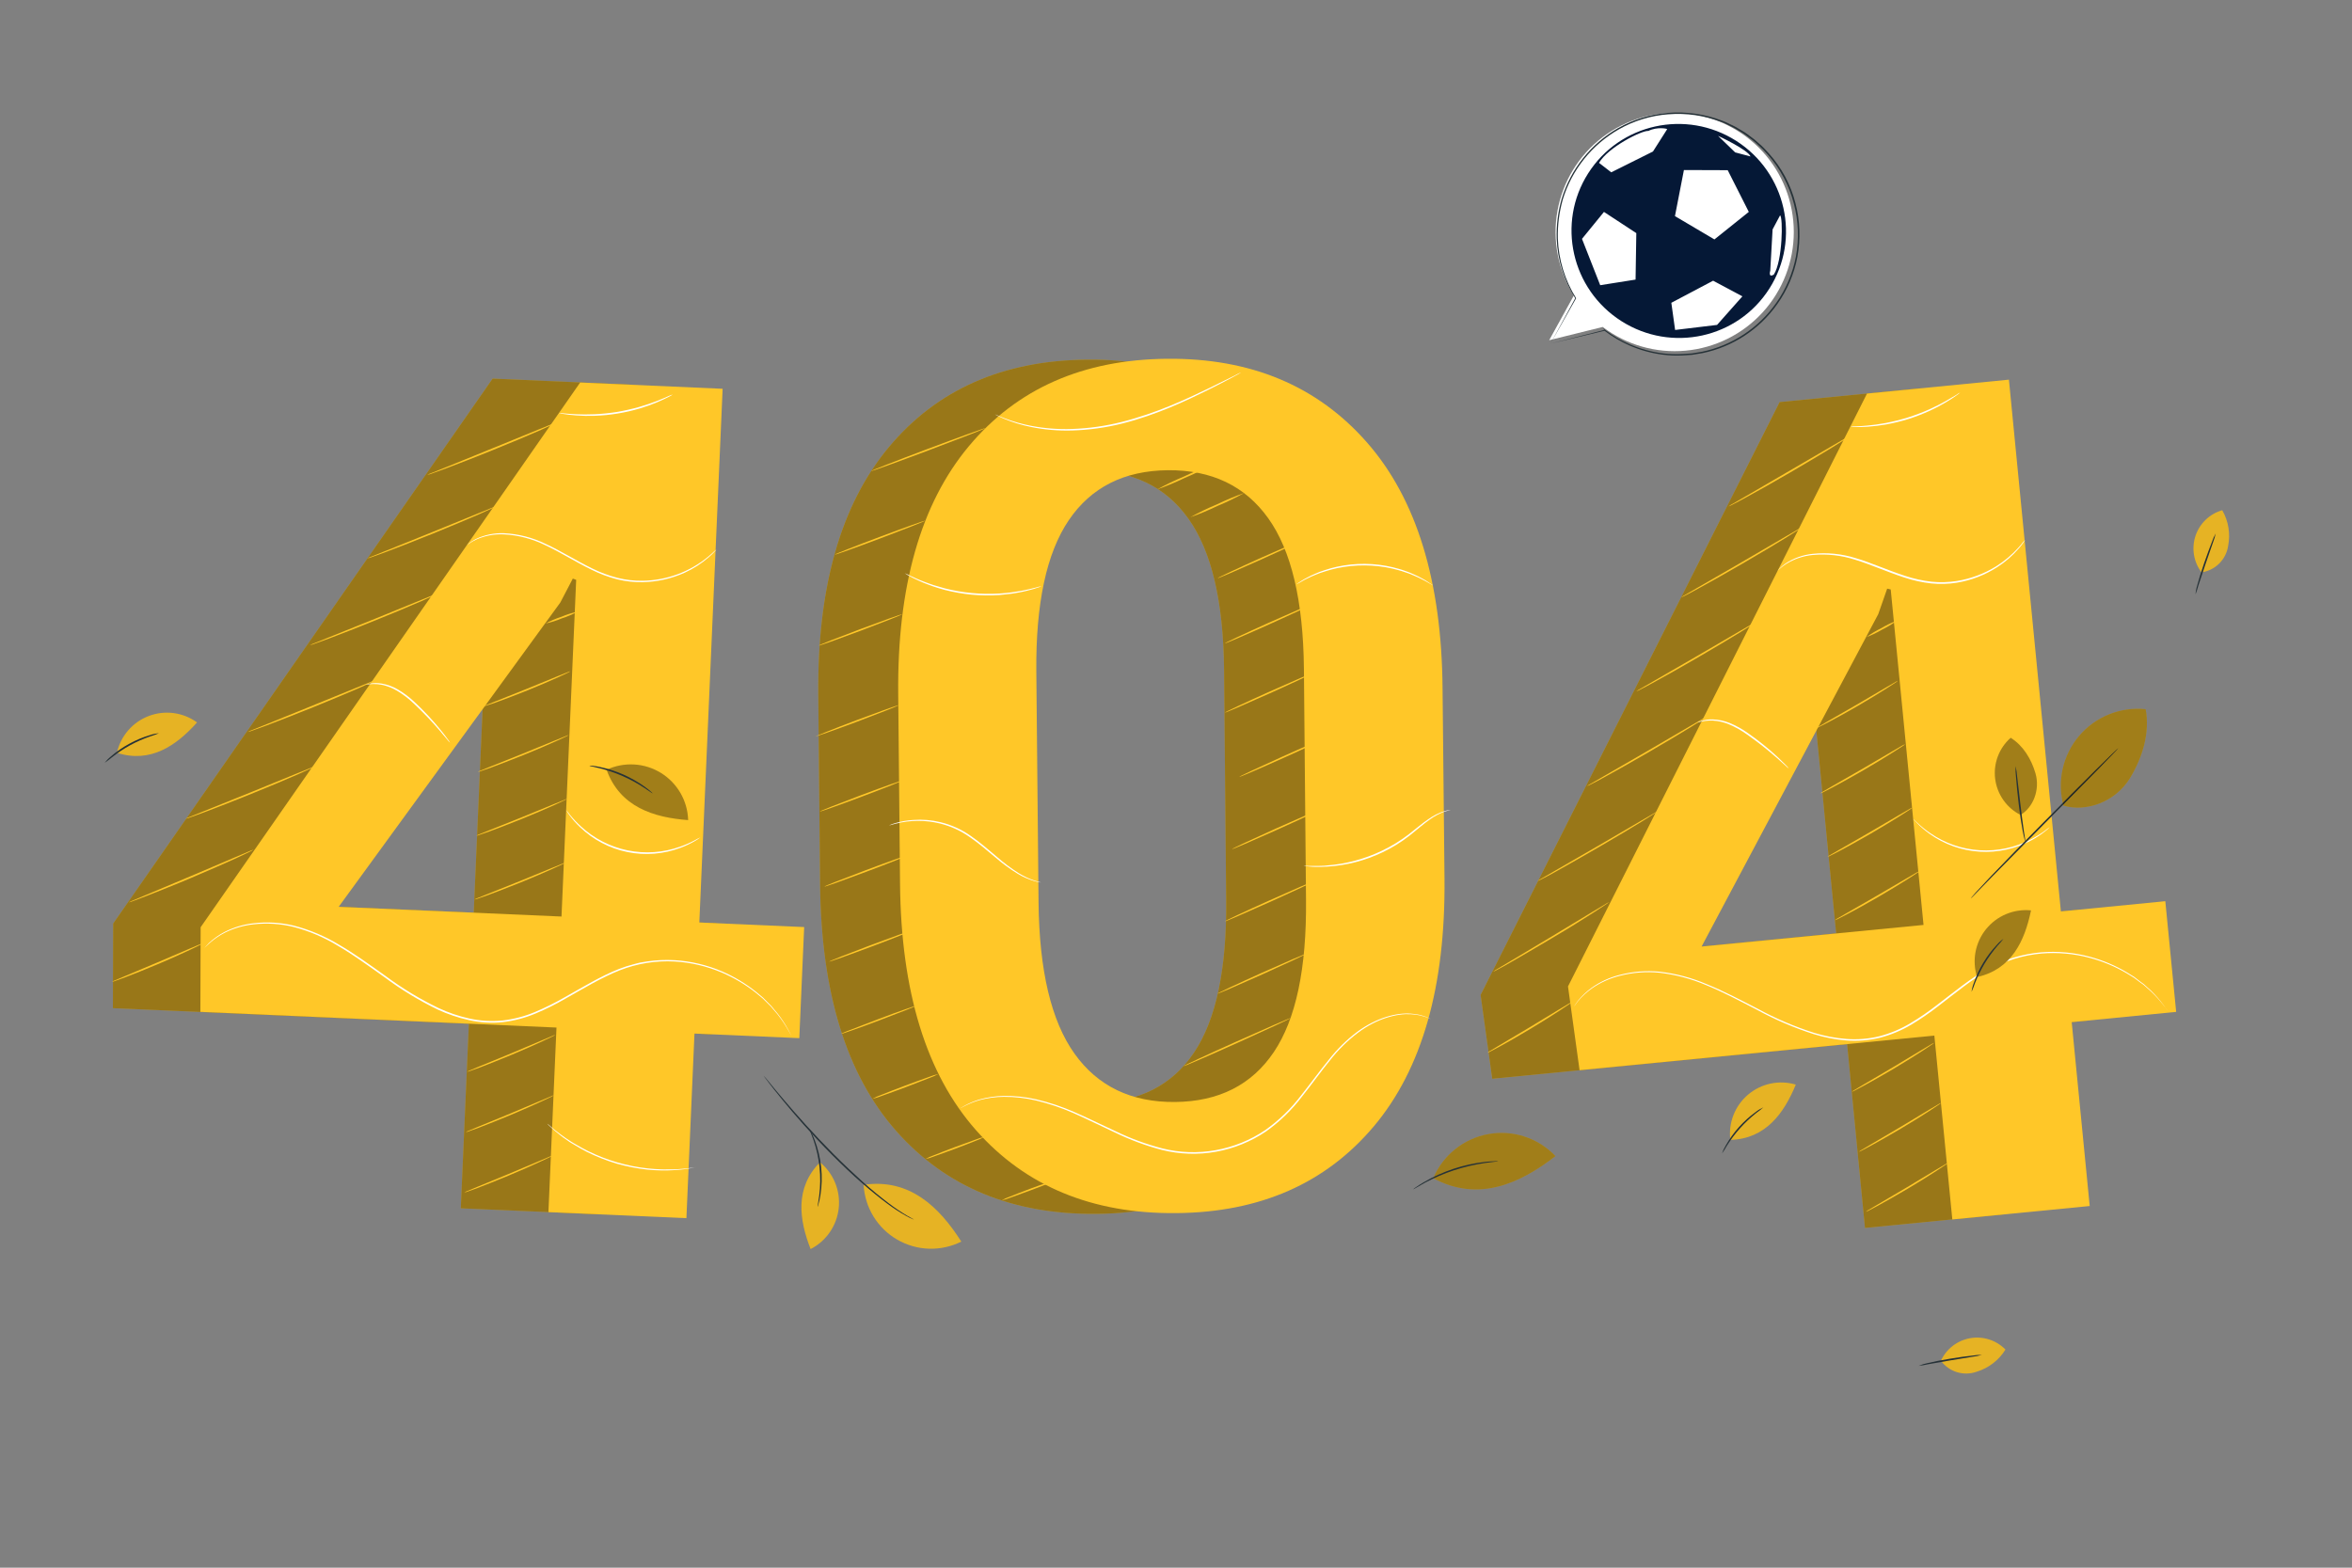 <svg width="750" height="500" viewBox="0 0 750 500" fill="none" xmlns="http://www.w3.org/2000/svg">
<rect x="0" y="0" width="750" height="500" fill="#808080" stroke="none"/>
<path d="M435.161 280.45C435.487 314.89 427.981 341.223 412.641 359.45C397.301 377.676 376.301 386.91 349.641 387.15C322.841 387.41 301.537 378.583 285.731 360.67C269.924 342.756 261.851 316.583 261.511 282.15L260.931 221.59C260.597 187.283 268.104 160.95 283.451 142.59C298.797 124.23 319.867 114.936 346.661 114.71C373.327 114.45 394.571 123.34 410.391 141.38C426.211 159.42 434.281 185.59 434.601 219.89L435.161 280.45ZM390.331 213.53C390.111 191.843 386.334 175.83 379.001 165.49C371.667 155.15 361.001 150.043 347.001 150.17C333.047 150.303 322.517 155.613 315.411 166.1C308.304 176.586 304.834 192.67 305.001 214.35L305.701 287.94C305.907 309.74 309.731 325.843 317.171 336.25C324.611 346.656 335.301 351.793 349.241 351.66C363.181 351.526 373.677 346.216 380.731 335.73C387.784 325.243 391.207 309.04 391.001 287.12L390.331 213.53Z" fill="#FFC728"/>
<g opacity="0.4">
<path d="M435.161 280.45C435.487 314.89 427.981 341.223 412.641 359.45C397.301 377.676 376.301 386.91 349.641 387.15C322.841 387.41 301.537 378.583 285.731 360.67C269.924 342.756 261.851 316.583 261.511 282.15L260.931 221.59C260.597 187.283 268.104 160.95 283.451 142.59C298.797 124.23 319.867 114.936 346.661 114.71C373.327 114.45 394.571 123.34 410.391 141.38C426.211 159.42 434.281 185.59 434.601 219.89L435.161 280.45ZM390.331 213.53C390.111 191.843 386.334 175.83 379.001 165.49C371.667 155.15 361.001 150.043 347.001 150.17C333.047 150.303 322.517 155.613 315.411 166.1C308.304 176.586 304.834 192.67 305.001 214.35L305.701 287.94C305.907 309.74 309.731 325.843 317.171 336.25C324.611 346.656 335.301 351.793 349.241 351.66C363.181 351.526 373.677 346.216 380.731 335.73C387.784 325.243 391.207 309.04 391.001 287.12L390.331 213.53Z" fill="black"/>
</g>
<path d="M460.62 280.21C460.953 314.643 453.446 340.976 438.1 359.21C422.753 377.443 401.753 386.676 375.1 386.91C348.3 387.17 326.996 378.34 311.19 360.42C295.383 342.5 287.32 316.32 287 281.88L286.42 221.32C286.086 187.013 293.593 160.68 308.94 142.32C324.286 123.96 345.356 114.663 372.15 114.43C398.816 114.183 420.06 123.073 435.88 141.1C451.7 159.126 459.74 185.31 460 219.65L460.62 280.21ZM415.79 213.29C415.576 191.61 411.783 175.61 404.41 165.29C397.036 154.97 386.37 149.863 372.41 149.97C358.456 150.11 347.926 155.42 340.82 165.9C333.713 176.38 330.26 192.466 330.46 214.16L331.17 287.74C331.383 309.546 335.206 325.653 342.64 336.06C350.073 346.466 360.763 351.603 374.71 351.47C388.65 351.33 399.146 346.02 406.2 335.54C413.253 325.06 416.673 308.853 416.46 286.92L415.79 213.29Z" fill="#FFC728"/>
<path d="M286.55 224.92C286.6 225.05 280.69 227.4 273.35 230.16C266.01 232.92 260 235 260 234.91C260 234.82 265.86 232.43 273.2 229.67C280.54 226.91 286.5 224.78 286.55 224.92Z" fill="#FFC728"/>
<path d="M288 248.85C288.05 248.98 282.14 251.33 274.79 254.09C267.44 256.85 261.46 258.97 261.41 258.84C261.36 258.71 267.27 256.36 274.61 253.6C281.95 250.84 288 248.71 288 248.85Z" fill="#FFC728"/>
<path d="M289.49 272.78C289.54 272.91 283.63 275.26 276.28 278.02C268.93 280.78 263 282.9 262.9 282.77C262.8 282.64 268.76 280.29 276.1 277.53C283.44 274.77 289.44 272.64 289.49 272.78Z" fill="#FFC728"/>
<path d="M291 296.71C291.05 296.84 285.14 299.19 277.79 301.95C270.44 304.71 264.45 306.83 264.4 306.7C264.35 306.57 270.27 304.22 277.61 301.46C284.95 298.7 290.91 296.57 291 296.71Z" fill="#FFC728"/>
<path d="M292.43 320.64C292.142 320.825 291.833 320.976 291.51 321.09C290.91 321.35 290.03 321.71 288.95 322.14C286.77 323.01 283.76 324.14 280.42 325.43C277.08 326.72 274.04 327.79 271.83 328.57C270.73 328.96 269.83 329.27 269.21 329.47C268.891 329.604 268.554 329.691 268.21 329.73C268.497 329.542 268.806 329.391 269.13 329.28C269.73 329.02 270.6 328.66 271.69 328.28C273.86 327.41 276.88 326.28 280.22 324.99C283.56 323.7 286.6 322.62 288.81 321.85C289.91 321.46 290.81 321.15 291.43 320.95C291.746 320.796 292.083 320.691 292.43 320.64Z" fill="#FFC728"/>
<path d="M299.26 342.53C298.295 343.049 297.292 343.494 296.26 343.86C294.36 344.62 291.73 345.64 288.82 346.74C285.91 347.84 283.25 348.8 281.33 349.47C280.305 349.886 279.248 350.221 278.17 350.47C279.133 349.947 280.136 349.503 281.17 349.14C283.06 348.37 285.69 347.35 288.61 346.26C291.53 345.17 294.17 344.2 296.1 343.53C297.123 343.108 298.18 342.773 299.26 342.53Z" fill="#FFC728"/>
<path d="M313.89 362.61C313.029 363.089 312.129 363.493 311.2 363.82C309.51 364.5 307.2 365.41 304.58 366.39C301.96 367.37 299.58 368.22 297.9 368.81C296.987 369.18 296.043 369.471 295.08 369.68C295.938 369.196 296.839 368.791 297.77 368.47C299.45 367.79 301.77 366.88 304.39 365.9C307.01 364.92 309.39 364.07 311.07 363.47C311.983 363.1 312.926 362.812 313.89 362.61Z" fill="#FFC728"/>
<path d="M338.201 375.78C337.338 376.252 336.438 376.654 335.511 376.98C333.821 377.67 331.511 378.58 328.891 379.55C326.271 380.52 323.891 381.38 322.211 381.98C321.298 382.35 320.354 382.638 319.391 382.84C320.251 382.361 321.151 381.956 322.081 381.63C323.771 380.95 326.081 380.04 328.701 379.06C331.321 378.08 333.701 377.23 335.381 376.64C336.291 376.264 337.235 375.976 338.201 375.78Z" fill="#FFC728"/>
<path d="M411.52 324.71C411.58 324.84 403.99 328.38 394.57 332.62C385.15 336.86 377.46 340.18 377.4 340.05C377.34 339.92 384.93 336.38 394.4 332.14C403.87 327.9 411.46 324.58 411.52 324.71Z" fill="#FFC728"/>
<path d="M416.5 304.21C416.56 304.34 410.29 307.28 402.5 310.78C394.71 314.28 388.35 317.02 388.29 316.89C388.23 316.76 394.49 313.81 402.29 310.31C410.09 306.81 416.44 304.08 416.5 304.21Z" fill="#FFC728"/>
<path d="M418.791 281.18C418.851 281.31 412.581 284.25 404.791 287.75C397.001 291.25 390.641 293.99 390.581 293.86C390.521 293.73 396.781 290.78 404.581 287.28C412.381 283.78 418.731 281 418.791 281.18Z" fill="#FFC728"/>
<path d="M421.081 258.14C421.141 258.27 414.881 261.22 407.081 264.72C399.281 268.22 392.931 270.95 392.871 270.82C392.811 270.69 399.081 267.75 406.871 264.25C414.661 260.75 421.001 258 421.081 258.14Z" fill="#FFC728"/>
<path d="M423.38 235.11C423.43 235.24 417.17 238.19 409.38 241.69C401.59 245.19 395.23 247.92 395.17 247.79C395.11 247.66 401.38 244.72 409.17 241.21C416.96 237.7 423.32 235 423.38 235.11Z" fill="#FFC728"/>
<path d="M418.791 214.6C418.851 214.73 412.581 217.68 404.791 221.18C397.001 224.68 390.641 227.41 390.581 227.28C390.521 227.15 396.781 224.2 404.581 220.7C412.381 217.2 418.731 214.47 418.791 214.6Z" fill="#FFC728"/>
<path d="M418.791 192.52C418.851 192.65 412.581 195.6 404.791 199.1C397.001 202.6 390.641 205.33 390.581 205.2C390.521 205.07 396.781 202.12 404.581 198.62C412.381 195.12 418.731 192.39 418.791 192.52Z" fill="#FFC728"/>
<path d="M416.5 171.73C416.56 171.86 410.29 174.8 402.5 178.3C394.71 181.8 388.35 184.54 388.29 184.41C388.23 184.28 394.49 181.33 402.29 177.83C410.09 174.33 416.44 171.6 416.5 171.73Z" fill="#FFC728"/>
<path d="M396.75 157.24C394.004 158.761 391.176 160.13 388.28 161.34C385.452 162.705 382.551 163.914 379.59 164.96C382.332 163.431 385.16 162.062 388.06 160.86C390.888 159.494 393.789 158.286 396.75 157.24Z" fill="#FFC728"/>
<path d="M386.19 148.37C383.442 149.883 380.614 151.248 377.72 152.46C374.892 153.825 371.991 155.033 369.03 156.08C371.777 154.565 374.604 153.203 377.5 152C380.328 150.631 383.229 149.419 386.19 148.37Z" fill="#FFC728"/>
<path d="M287.68 195.91C287.73 196.04 281.82 198.39 274.48 201.15C267.14 203.91 261.14 206.04 261.09 205.9C261.04 205.76 266.95 203.42 274.3 200.66C281.65 197.9 287.63 195.78 287.68 195.91Z" fill="#FFC728"/>
<path d="M295 166.07C295.06 166.2 288.64 168.73 280.69 171.73C272.74 174.73 266.23 177.03 266.18 176.9C266.13 176.77 272.54 174.23 280.5 171.24C288.46 168.25 295 165.93 295 166.07Z" fill="#FFC728"/>
<path d="M314.27 136.53C314.32 136.67 306.19 139.84 296.11 143.63C286.03 147.42 277.82 150.38 277.77 150.25C277.72 150.12 285.85 146.93 295.93 143.14C306.01 139.35 314.22 136.4 314.27 136.53Z" fill="#FFC728"/>
<path d="M456.31 325L455.89 324.86L454.69 324.39C454.16 324.2 453.47 324.05 452.69 323.83C451.756 323.648 450.81 323.531 449.86 323.48C445.59 323.21 439.19 324.76 433 329.4C429.649 331.939 426.647 334.907 424.07 338.23C421.2 341.74 418.39 345.71 415.2 349.71C411.954 354.001 408.069 357.768 403.68 360.88C398.875 364.121 393.446 366.321 387.74 367.34C382.034 368.367 376.175 368.173 370.55 366.77C365.358 365.408 360.313 363.536 355.49 361.18C350.84 359.03 346.49 356.84 342.35 355.03C338.5 353.329 334.504 351.98 330.41 351C327.035 350.202 323.578 349.806 320.11 349.82C317.493 349.84 314.889 350.193 312.36 350.87C310.77 351.336 309.224 351.942 307.74 352.68L306.6 353.28C306.474 353.358 306.34 353.421 306.2 353.47L306.57 353.24L307.69 352.59C309.161 351.805 310.705 351.165 312.3 350.68C314.84 349.963 317.462 349.577 320.1 349.53C323.595 349.485 327.083 349.857 330.49 350.64C334.603 351.608 338.619 352.947 342.49 354.64C346.67 356.44 351.02 358.64 355.66 360.76C360.465 363.091 365.49 364.94 370.66 366.28C376.223 367.669 382.018 367.86 387.66 366.84C393.295 365.832 398.659 363.662 403.41 360.47C407.766 357.393 411.625 353.667 414.85 349.42C418.04 345.42 420.85 341.48 423.76 337.96C426.359 334.628 429.385 331.652 432.76 329.11C439.04 324.47 445.53 322.95 449.85 323.29C450.811 323.353 451.767 323.483 452.71 323.68C453.51 323.93 454.2 324.09 454.71 324.3L455.9 324.82L456.31 325Z" fill="white"/>
<path d="M462.62 258.3C462.62 258.35 461.91 258.44 460.67 258.85C458.946 259.481 457.32 260.353 455.84 261.44C453.94 262.77 451.84 264.63 449.43 266.55C446.771 268.624 443.89 270.399 440.84 271.84C435.306 274.493 429.307 276.042 423.18 276.4C422.01 276.5 420.94 276.47 420.01 276.49C419.08 276.51 418.28 276.43 417.63 276.38L416.12 276.23C415.947 276.227 415.774 276.197 415.61 276.14C415.783 276.116 415.958 276.116 416.13 276.14L417.64 276.19H420.01C420.94 276.14 422.01 276.19 423.15 276.03C429.212 275.562 435.134 273.979 440.62 271.36C443.634 269.928 446.489 268.185 449.14 266.16C451.57 264.28 453.68 262.43 455.64 261.16C457.168 260.078 458.855 259.241 460.64 258.68C461.126 258.541 461.621 258.434 462.12 258.36C462.283 258.314 462.452 258.294 462.62 258.3Z" fill="white"/>
<path d="M332 281.47C331.818 281.461 331.637 281.435 331.46 281.39C331.1 281.31 330.57 281.23 329.9 281.04C328.022 280.484 326.221 279.695 324.54 278.69C322.074 277.176 319.733 275.467 317.54 273.58C315.03 271.5 312.35 269.13 309.28 267.01C306.414 264.984 303.196 263.509 299.79 262.66C295.111 261.508 290.22 261.529 285.55 262.72C284.22 263.06 283.5 263.32 283.49 263.27C283.645 263.169 283.813 263.091 283.99 263.04C284.33 262.91 284.83 262.71 285.5 262.52C287.373 261.972 289.302 261.636 291.25 261.52C294.153 261.306 297.071 261.545 299.9 262.23C303.371 263.072 306.652 264.561 309.57 266.62C312.68 268.77 315.36 271.16 317.85 273.25C320.011 275.143 322.311 276.871 324.73 278.42C326.376 279.435 328.13 280.264 329.96 280.89C330.65 281.047 331.331 281.241 332 281.47Z" fill="white"/>
<path d="M332.171 186.94C331.632 187.19 331.073 187.394 330.501 187.55C329.845 187.781 329.177 187.978 328.501 188.14C327.711 188.34 326.821 188.61 325.811 188.79C324.801 188.97 323.711 189.22 322.511 189.37C321.311 189.52 320.041 189.66 318.691 189.78C315.759 189.966 312.817 189.929 309.891 189.67C306.966 189.377 304.068 188.866 301.221 188.14C299.921 187.77 298.671 187.43 297.541 187.02C296.411 186.61 295.351 186.23 294.411 185.84C293.471 185.45 292.631 185.04 291.891 184.7C291.151 184.36 290.541 184.03 290.041 183.75C289.511 183.486 289.003 183.182 288.521 182.84C289.074 183.044 289.612 183.288 290.131 183.57C290.641 183.82 291.271 184.13 292.011 184.44C292.751 184.75 293.591 185.15 294.551 185.49C295.511 185.83 296.551 186.26 297.681 186.61C298.811 186.96 300.041 187.32 301.341 187.67C306.996 189.096 312.838 189.646 318.661 189.3C320.001 189.19 321.271 189.12 322.461 188.94C323.651 188.76 324.741 188.61 325.741 188.43C326.741 188.25 327.631 188.03 328.421 187.86C329.211 187.69 329.891 187.51 330.421 187.36C330.993 187.178 331.578 187.038 332.171 186.94Z" fill="white"/>
<path d="M456.94 186.69C456.793 186.636 456.652 186.565 456.52 186.48L455.36 185.81C454.759 185.444 454.138 185.11 453.5 184.81C452.679 184.369 451.834 183.972 450.97 183.62L449.47 182.99C448.94 182.78 448.38 182.62 447.8 182.42C446.66 182 445.39 181.71 444.06 181.36C438.247 180.037 432.216 179.986 426.38 181.21C425.111 181.479 423.856 181.812 422.62 182.21C422.04 182.4 421.47 182.55 420.94 182.75L419.43 183.35C418.561 183.69 417.71 184.074 416.88 184.5C416.236 184.793 415.612 185.127 415.01 185.5L413.83 186.15C413.56 186.29 413.41 186.36 413.4 186.34C413.514 186.23 413.642 186.136 413.78 186.06L414.9 185.32C415.493 184.926 416.111 184.572 416.75 184.26C417.571 183.799 418.42 183.388 419.29 183.03L420.8 182.39C421.33 182.18 421.91 182.02 422.49 181.82C423.733 181.401 424.999 181.05 426.28 180.77C432.18 179.476 438.295 179.531 444.17 180.93C445.51 181.29 446.79 181.6 447.94 182.04C448.52 182.25 449.09 182.42 449.61 182.65L451.12 183.31C451.981 183.691 452.822 184.114 453.64 184.58C454.27 184.907 454.878 185.274 455.46 185.68L456.58 186.44C456.83 186.57 457 186.67 456.94 186.69Z" fill="white"/>
<path d="M395.8 118.76C395.575 118.93 395.334 119.077 395.08 119.2L393 120.35C391.15 121.35 388.47 122.74 385.11 124.42C378.41 127.73 369 132.26 357.86 135.08C352.623 136.396 347.258 137.141 341.86 137.3C337.454 137.429 333.049 137.049 328.73 136.17C325.819 135.585 322.972 134.718 320.23 133.58C319.23 133.2 318.54 132.8 318.04 132.58C317.781 132.468 317.53 132.338 317.29 132.19C317.564 132.261 317.828 132.361 318.08 132.49C318.6 132.68 319.32 133.05 320.31 133.4C323.062 134.46 325.903 135.27 328.8 135.82C333.099 136.641 337.476 136.976 341.85 136.82C347.205 136.634 352.525 135.88 357.72 134.57C368.79 131.77 378.21 127.32 384.94 124.09L392.94 120.16L395 119.1C395.259 118.969 395.526 118.856 395.8 118.76Z" fill="white"/>
<path d="M195.06 293L228.49 294.46L226.94 329.89L193.51 328.43L190.94 387.3L146.94 385.38L149.51 326.51L36 321.55L36.09 294.55L157.09 120.75L202.51 122.75L195.06 293ZM80.06 288L151.06 291.1L155.74 183.72L154.67 183.31L150.67 190.96L80.06 288Z" fill="#FFC728"/>
<g opacity="0.4">
<path d="M195.06 293L228.49 294.46L226.94 329.89L193.51 328.43L190.94 387.3L146.94 385.38L149.51 326.51L36 321.55L36.09 294.55L157.09 120.75L202.51 122.75L195.06 293ZM80.06 288L151.06 291.1L155.74 183.72L154.67 183.31L150.67 190.96L80.06 288Z" fill="black"/>
</g>
<path d="M223.001 294.22L256.431 295.68L254.881 331.11L221.451 329.65L218.881 388.52L174.881 386.6L177.451 327.73L63.891 322.73L63.981 295.73L185.001 122L230.431 124L223.001 294.22ZM108.001 289.22L179.051 292.32L183.731 184.94L182.661 184.53L178.661 192.18L108.001 289.22Z" fill="#FFC728"/>
<path d="M64.59 300.92C64.254 301.163 63.892 301.368 63.51 301.53C62.8 301.89 61.76 302.39 60.51 302.99C57.94 304.2 54.35 305.81 50.34 307.51C46.33 309.21 42.68 310.65 40.02 311.66C38.69 312.16 37.6 312.55 36.85 312.81C36.466 312.969 36.068 313.089 35.66 313.17C36.011 312.944 36.387 312.759 36.78 312.62L39.88 311.31L50.1 307L60.32 302.63L63.43 301.31C63.803 301.141 64.191 301.01 64.59 300.92Z" fill="#FFC728"/>
<path d="M80.87 271C80.385 271.298 79.881 271.562 79.36 271.79C78.36 272.27 76.94 272.95 75.16 273.79C71.59 275.41 66.64 277.58 61.16 279.91C55.68 282.24 50.61 284.23 47 285.65C45.18 286.37 43.7 286.93 42.66 287.3C42.137 287.523 41.595 287.698 41.04 287.82C41.539 287.547 42.057 287.31 42.59 287.11L46.86 285.31L60.97 279.38L75.05 273.38L79.32 271.57C79.818 271.332 80.337 271.141 80.87 271Z" fill="#FFC728"/>
<path d="M100.74 244.27C100.237 244.581 99.708 244.848 99.16 245.07C98.16 245.55 96.63 246.23 94.77 247.07C91.04 248.7 85.87 250.87 80.13 253.2C74.39 255.53 69.13 257.56 65.34 258.99C63.44 259.7 61.89 260.26 60.82 260.63C60.273 260.854 59.708 261.028 59.13 261.15C59.654 260.878 60.195 260.641 60.75 260.44L65.21 258.64L79.93 252.71L94.62 246.71L99.08 244.9C99.616 244.648 100.171 244.437 100.74 244.27Z" fill="#FFC728"/>
<path d="M180.33 275.11C179.989 275.346 179.624 275.544 179.24 275.7C178.53 276.05 177.49 276.53 176.19 277.11C173.61 278.28 170.01 279.83 166 281.46C161.99 283.09 158.32 284.46 155.66 285.46C154.32 285.94 153.24 286.32 152.49 286.57C152.104 286.717 151.706 286.828 151.3 286.9C151.648 286.684 152.021 286.509 152.41 286.38L155.53 285.12L165.81 281L176.05 276.8L179.16 275.53C179.533 275.347 179.926 275.206 180.33 275.11Z" fill="#FFC728"/>
<path d="M177.09 330.05C176.764 330.285 176.411 330.483 176.04 330.64C175.35 330.98 174.34 331.47 173.09 332.05C170.59 333.22 167.09 334.77 163.22 336.39C159.35 338.01 155.77 339.39 153.22 340.39C151.92 340.87 150.87 341.25 150.14 341.49C149.767 341.645 149.378 341.759 148.98 341.83C149.319 341.613 149.682 341.435 150.06 341.3L153.06 340.04L163.06 335.93L172.98 331.73L175.98 330.47C176.335 330.291 176.707 330.151 177.09 330.05Z" fill="#FFC728"/>
<path d="M176.631 349.31C176.32 349.54 175.985 349.734 175.631 349.89C174.941 350.24 173.931 350.72 172.631 351.31C170.131 352.47 166.631 354.02 162.751 355.65C158.871 357.28 155.311 358.65 152.751 359.65C151.461 360.13 150.411 360.51 149.671 360.76C149.303 360.919 148.917 361.03 148.521 361.09C148.863 360.881 149.224 360.707 149.601 360.57L152.601 359.31L162.601 355.2L172.531 351L175.531 349.74C175.878 349.551 176.247 349.407 176.631 349.31Z" fill="#FFC728"/>
<path d="M176.171 368.56C175.858 368.789 175.523 368.986 175.171 369.15C174.481 369.5 173.471 369.98 172.171 370.56C169.661 371.73 166.171 373.28 162.291 374.9C158.411 376.52 154.851 377.9 152.291 378.9C151.001 379.38 149.941 379.76 149.211 380C148.84 380.153 148.455 380.267 148.061 380.34C148.399 380.122 148.761 379.944 149.141 379.81L152.141 378.56L162.141 374.44L172.071 370.24L175.071 368.98C175.421 368.8 175.79 368.659 176.171 368.56Z" fill="#FFC728"/>
<path d="M180.85 254.77C180.506 255.001 180.141 255.199 179.76 255.36C179.05 255.71 178.01 256.19 176.76 256.77C174.18 257.94 170.58 259.49 166.57 261.12C162.56 262.75 158.89 264.12 156.23 265.12C154.89 265.6 153.81 265.98 153.06 266.22C152.676 266.373 152.277 266.487 151.87 266.56C152.216 266.337 152.589 266.159 152.98 266.03L156.1 264.77L166.38 260.66L176.62 256.46L179.73 255.2C180.087 255.017 180.463 254.873 180.85 254.77Z" fill="#FFC728"/>
<path d="M181.37 234.43C181.026 234.661 180.661 234.858 180.28 235.02C179.57 235.36 178.53 235.85 177.23 236.43C174.65 237.6 171.05 239.15 167.04 240.77C163.03 242.39 159.37 243.77 156.7 244.77C155.36 245.25 154.28 245.62 153.53 245.87C153.145 246.022 152.747 246.136 152.34 246.21C152.689 245.986 153.065 245.808 153.46 245.68L156.57 244.42L166.85 240.31L177.09 236.11L180.2 234.85C180.573 234.667 180.966 234.526 181.37 234.43Z" fill="#FFC728"/>
<path d="M181.89 214.09C181.576 214.309 181.241 214.497 180.89 214.65C180.22 214.98 179.23 215.44 178 216C175.53 217.12 172.11 218.61 168.29 220.15C164.47 221.69 160.97 223.02 158.43 223.93C157.16 224.38 156.13 224.74 155.43 224.93C155.063 225.079 154.681 225.186 154.29 225.25C154.626 225.039 154.985 224.868 155.36 224.74L158.36 223.54L168.15 219.63L177.91 215.63L180.91 214.43C181.223 214.28 181.552 214.166 181.89 214.09Z" fill="#FFC728"/>
<path d="M184.19 195.08C182.593 195.944 180.919 196.657 179.19 197.21C177.516 197.922 175.778 198.475 174 198.86C175.597 197.992 177.27 197.276 179 196.72C180.673 196.007 182.411 195.458 184.19 195.08Z" fill="#FFC728"/>
<path d="M120.57 216.59C120.065 216.892 119.541 217.16 119 217.39C118 217.87 116.47 218.54 114.6 219.39C110.88 221.02 105.71 223.19 99.96 225.52C94.21 227.85 88.96 229.89 85.18 231.31C83.28 232.02 81.73 232.58 80.66 232.95C80.109 233.165 79.544 233.342 78.97 233.48C79.488 233.194 80.03 232.953 80.59 232.76L85.05 230.97L99.77 225L114.46 219L118.91 217.19C119.449 216.953 120.004 216.753 120.57 216.59Z" fill="#FFC728"/>
<path d="M140.411 188.9C139.907 189.211 139.379 189.478 138.831 189.7C137.831 190.18 136.301 190.86 134.441 191.7C130.721 193.32 125.541 195.5 119.801 197.82C114.061 200.14 108.801 202.19 105.021 203.61C103.111 204.33 101.571 204.89 100.491 205.26C99.947 205.482 99.385 205.656 98.811 205.78C99.329 205.504 99.867 205.267 100.421 205.07L104.881 203.27L119.601 197.34L134.301 191.34L138.751 189.52C139.288 189.273 139.843 189.065 140.411 188.9Z" fill="#FFC728"/>
<path d="M158.741 161.22C158.233 161.523 157.706 161.791 157.161 162.02C156.161 162.5 154.631 163.17 152.771 164.02C149.051 165.65 143.871 167.82 138.131 170.15C132.391 172.48 127.131 174.52 123.351 175.94C121.451 176.65 119.901 177.21 118.831 177.58C118.28 177.794 117.715 177.972 117.141 178.11C117.659 177.824 118.201 177.583 118.761 177.39L123.221 175.6L137.941 169.67L152.631 163.67L157.081 161.86C157.614 161.598 158.17 161.384 158.741 161.22Z" fill="#FFC728"/>
<path d="M177.82 134.6C177.311 134.9 176.784 135.168 176.24 135.4C175.24 135.88 173.71 136.55 171.85 137.4C168.12 139.03 162.95 141.2 157.21 143.53C151.47 145.86 146.21 147.9 142.42 149.32C140.52 150.03 138.98 150.59 137.9 150.96C137.35 151.178 136.786 151.355 136.21 151.49C136.73 151.206 137.271 150.965 137.83 150.77L142.29 148.98L157 143L171.69 137L176.15 135.19C176.691 134.952 177.25 134.755 177.82 134.6Z" fill="#FFC728"/>
<path d="M228.441 175.27C228.273 175.512 228.079 175.733 227.861 175.93C227.295 176.551 226.691 177.136 226.051 177.68C223.718 179.716 221.1 181.401 218.281 182.68C214.075 184.57 209.531 185.59 204.921 185.68C202.196 185.73 199.476 185.424 196.831 184.77C194.007 184.047 191.268 183.024 188.661 181.72C183.281 179.1 178.501 176.01 173.831 173.86C169.737 171.853 165.282 170.69 160.731 170.44C157.664 170.283 154.603 170.855 151.801 172.11C151.045 172.464 150.319 172.879 149.631 173.35C149.395 173.524 149.148 173.681 148.891 173.82C149.104 173.621 149.331 173.437 149.571 173.27C150.242 172.76 150.958 172.311 151.711 171.93C154.516 170.59 157.604 169.952 160.711 170.07C165.327 170.289 169.849 171.449 174.001 173.48C178.721 175.63 183.521 178.71 188.851 181.31C191.432 182.588 194.14 183.594 196.931 184.31C199.53 184.958 202.202 185.267 204.881 185.23C212.557 185.124 219.967 182.397 225.881 177.5C226.731 176.82 227.331 176.22 227.751 175.83C227.966 175.625 228.196 175.438 228.441 175.27Z" fill="white"/>
<path d="M214.52 125.83C214.117 126.109 213.692 126.357 213.25 126.57C212.42 127.02 211.18 127.57 209.62 128.27C207.792 129.039 205.922 129.706 204.02 130.27C199.36 131.661 194.541 132.447 189.68 132.61C187.68 132.683 185.676 132.642 183.68 132.49C181.99 132.36 180.68 132.2 179.68 132.03C179.193 131.975 178.711 131.878 178.24 131.74C178.732 131.722 179.224 131.753 179.71 131.83C180.64 131.94 182 132.04 183.71 132.12C185.42 132.2 187.4 132.22 189.62 132.12C192.025 132 194.422 131.753 196.8 131.38C199.159 130.974 201.496 130.447 203.8 129.8C205.93 129.18 207.8 128.54 209.39 127.92C210.98 127.3 212.21 126.77 213.07 126.38C213.535 126.151 214.02 125.966 214.52 125.83Z" fill="white"/>
<path d="M143.52 236.89C143.19 236.585 142.889 236.25 142.62 235.89L140.26 233.07C137.626 230.005 134.828 227.084 131.88 224.32C130.279 222.802 128.519 221.46 126.63 220.32C125.085 219.396 123.394 218.74 121.63 218.38C119.993 218.087 118.317 218.087 116.68 218.38C116.68 218.38 116.79 218.32 117.01 218.25C117.335 218.142 117.67 218.065 118.01 218.02C119.238 217.814 120.492 217.814 121.72 218.02C123.542 218.337 125.293 218.977 126.89 219.91C128.831 221.054 130.633 222.42 132.26 223.98C135.23 226.75 138.003 229.724 140.56 232.88C141.56 234.09 142.3 235.1 142.8 235.8C143.078 236.137 143.319 236.502 143.52 236.89Z" fill="white"/>
<path d="M223.29 267.1C223.29 267.1 223.16 267.22 222.9 267.4C222.64 267.58 222.25 267.87 221.71 268.17C220.209 269.05 218.633 269.796 217 270.4C211.592 272.442 205.717 272.911 200.053 271.752C194.39 270.592 189.171 267.853 185 263.85C183.736 262.662 182.584 261.36 181.56 259.96C181.19 259.47 180.95 259.06 180.77 258.79C180.59 258.52 180.51 258.37 180.53 258.36C180.954 258.831 181.351 259.325 181.72 259.84C182.801 261.174 183.981 262.424 185.25 263.58C189.424 267.438 194.575 270.08 200.143 271.221C205.711 272.361 211.486 271.956 216.84 270.05C218.462 269.488 220.037 268.799 221.55 267.99C222.114 267.662 222.695 267.365 223.29 267.1Z" fill="white"/>
<path d="M252.42 330.42C252.42 330.42 252.32 330.27 252.14 329.95C251.96 329.63 251.68 329.17 251.34 328.57C250.337 326.792 249.193 325.096 247.92 323.5L246.56 321.9L245.83 321.03L244.98 320.2L243.18 318.42L241.08 316.68C237.726 314.015 234.026 311.818 230.08 310.15C225.317 308.136 220.243 306.955 215.08 306.66C209.137 306.341 203.195 307.296 197.65 309.46C191.8 311.76 186.15 315.23 180.17 318.59C177.142 320.34 174.006 321.896 170.78 323.25C167.438 324.657 163.913 325.583 160.31 326C156.705 326.363 153.066 326.143 149.53 325.35C146.109 324.597 142.779 323.474 139.6 322C133.646 319.119 127.981 315.677 122.68 311.72C117.55 308.07 112.68 304.54 107.87 301.72C103.448 299.012 98.654 296.964 93.64 295.64C89.486 294.617 85.183 294.333 80.93 294.8C77.719 295.133 74.594 296.038 71.7 297.47C69.89 298.397 68.21 299.557 66.7 300.92L65.54 302C65.29 302.25 65.15 302.37 65.15 302.37C65.15 302.37 65.26 302.23 65.51 301.96L66.6 300.79C68.1 299.388 69.782 298.194 71.6 297.24C74.508 295.761 77.658 294.819 80.9 294.46C85.189 293.957 89.533 294.217 93.73 295.23C98.784 296.547 103.621 298.588 108.09 301.29C112.96 304.11 117.82 307.63 122.96 311.29C128.241 315.217 133.883 318.632 139.81 321.49C142.951 322.963 146.244 324.086 149.63 324.84C153.117 325.619 156.706 325.836 160.26 325.48C163.807 325.069 167.278 324.16 170.57 322.78C173.775 321.432 176.894 319.889 179.91 318.16C185.91 314.81 191.55 311.33 197.45 309.02C198.906 308.448 200.395 307.967 201.91 307.58C202.66 307.39 203.4 307.16 204.14 307.01L206.38 306.64C209.259 306.211 212.174 306.077 215.08 306.24C220.305 306.551 225.437 307.763 230.25 309.82C234.199 311.529 237.899 313.762 241.25 316.46C241.97 317.07 242.67 317.67 243.35 318.23L245.14 320.04L245.98 320.88C246.23 321.18 246.48 321.47 246.71 321.76C247.19 322.33 247.64 322.87 248.06 323.39C249.323 325.003 250.444 326.723 251.41 328.53C251.737 329.143 251.987 329.613 252.16 329.94C252.35 330.25 252.42 330.42 252.42 330.42Z" fill="white"/>
<path d="M222.2 372.19C222.037 372.255 221.865 372.299 221.69 372.32L220.21 372.6C219.433 372.756 218.649 372.873 217.86 372.95C216.94 373.04 215.86 373.19 214.72 373.22L212.88 373.3C212.25 373.3 211.58 373.3 210.88 373.3C209.51 373.3 208.04 373.17 206.5 373.05C203.163 372.685 199.861 372.043 196.63 371.13C193.415 370.162 190.284 368.931 187.27 367.45C185.91 366.72 184.6 366.05 183.44 365.3C182.86 364.94 182.28 364.61 181.75 364.3L180.25 363.25C179.25 362.6 178.48 361.91 177.75 361.33C177.119 360.846 176.515 360.329 175.94 359.78C175.51 359.36 175.14 359.02 174.85 358.78C174.715 358.665 174.594 358.534 174.49 358.39C174.645 358.476 174.789 358.58 174.92 358.7L176.08 359.7C176.57 360.12 177.18 360.63 177.93 361.17C178.68 361.71 179.48 362.39 180.46 363.02L181.97 364.02C182.5 364.37 183.08 364.69 183.66 365.02C184.82 365.75 186.13 366.4 187.49 367.11C193.471 370.058 199.922 371.936 206.55 372.66C208.08 372.79 209.55 372.95 210.9 372.96C211.58 372.96 212.24 373.02 212.9 372.96H214.72C215.88 372.96 216.93 372.83 217.85 372.77C218.77 372.71 219.56 372.61 220.2 372.51L221.69 372.33C221.852 372.258 222.024 372.211 222.2 372.19Z" fill="white"/>
<path d="M629.32 293.41L662.62 290.16L666.07 325.45L632.77 328.71L638.5 387.35L594.7 391.64L589 333L475.84 344.06L472.13 317.33L567.48 128.24L612.73 123.81L629.32 293.41ZM514.74 304.62L585.51 297.7L575.05 190.7L573.93 190.45L571.07 198.59L514.74 304.62Z" fill="#FFC728"/>
<g opacity="0.4">
<path d="M629.32 293.41L662.62 290.16L666.07 325.45L632.77 328.71L638.5 387.35L594.7 391.64L589 333L475.84 344.06L472.13 317.33L567.48 128.24L612.73 123.81L629.32 293.41ZM514.74 304.62L585.51 297.7L575.05 190.7L573.93 190.45L571.07 198.59L514.74 304.62Z" fill="black"/>
</g>
<path d="M657.17 290.69L690.47 287.43L693.93 322.73L660.62 326L666.36 384.65L622.55 388.93L616.82 330.29L503.69 341.33L500 314.61L595.35 125.52L640.6 121.09L657.17 290.69ZM542.6 301.89L613.37 295L602.91 188L601.78 187.74L598.93 195.88L542.6 301.89Z" fill="#FFC728"/>
<path d="M501.26 319.61C500.954 319.894 500.619 320.145 500.26 320.36C499.61 320.82 498.65 321.46 497.46 322.24C495.07 323.8 491.75 325.9 488.02 328.14C484.29 330.38 480.88 332.33 478.38 333.7C477.14 334.38 476.12 334.93 475.38 335.29C475.022 335.501 474.643 335.676 474.25 335.81C474.554 335.537 474.89 335.302 475.25 335.11L478.14 333.38L487.7 327.69L497.2 321.93L500.09 320.19C500.456 319.952 500.849 319.757 501.26 319.61Z" fill="#FFC728"/>
<path d="M513.161 287.67C512.727 288.039 512.266 288.373 511.781 288.67C510.881 289.28 509.551 290.15 507.901 291.21C504.601 293.32 500.001 296.21 494.901 299.21C489.801 302.21 485.101 305.02 481.691 306.94C479.991 307.94 478.601 308.67 477.631 309.18C477.139 309.466 476.628 309.717 476.101 309.93C476.551 309.582 477.03 309.271 477.531 309L481.531 306.62L494.661 298.77L507.751 290.86L511.751 288.47C512.2 288.168 512.671 287.9 513.161 287.67Z" fill="#FFC728"/>
<path d="M529.08 258.44C528.623 258.81 528.138 259.145 527.63 259.44C526.63 260.06 525.29 260.94 523.56 262.01C520.1 264.14 515.28 267.01 509.92 270.13C504.56 273.25 499.67 276 496.1 278C494.32 279 492.87 279.75 491.86 280.27C491.346 280.56 490.811 280.811 490.26 281.02C490.736 280.673 491.237 280.362 491.76 280.09L495.92 277.68L509.66 269.74L523.37 261.74L527.52 259.32C528.017 258.987 528.538 258.693 529.08 258.44Z" fill="#FFC728"/>
<path d="M612.22 277.78C611.915 278.059 611.579 278.304 611.22 278.51C610.57 278.96 609.6 279.58 608.41 280.34C606.01 281.86 602.67 283.9 598.93 286.08C595.19 288.26 591.75 290.14 589.24 291.46C587.99 292.13 586.97 292.65 586.24 293C585.883 293.206 585.504 293.374 585.11 293.5C585.419 293.238 585.754 293.01 586.11 292.82L589.02 291.14L598.61 285.62L608.16 280.03L611.07 278.34C611.431 278.11 611.817 277.922 612.22 277.78Z" fill="#FFC728"/>
<path d="M616.74 332.62C616.438 332.903 616.102 333.148 615.74 333.35C615.11 333.79 614.18 334.41 613.02 335.17C610.71 336.67 607.48 338.7 603.86 340.86C600.24 343.02 596.91 344.86 594.48 346.2C593.27 346.86 592.28 347.38 591.59 347.73C591.245 347.937 590.875 348.101 590.49 348.22C590.799 347.962 591.134 347.737 591.49 347.55L594.3 345.88L603.59 340.41L612.83 334.85L615.64 333.18C615.983 332.949 616.352 332.761 616.74 332.62Z" fill="#FFC728"/>
<path d="M619 351.75C618.697 352.033 618.362 352.278 618 352.48C617.37 352.92 616.44 353.54 615.28 354.3C612.97 355.8 609.74 357.83 606.12 359.98C602.5 362.13 599.17 363.98 596.74 365.33C595.53 365.99 594.54 366.51 593.85 366.86C593.504 367.067 593.135 367.232 592.75 367.35C593.059 367.092 593.394 366.868 593.75 366.68L596.56 365.01L605.85 359.54L615.09 353.98L617.9 352.31C618.243 352.08 618.612 351.892 619 351.75Z" fill="#FFC728"/>
<path d="M621.24 370.88C620.938 371.163 620.602 371.408 620.24 371.61C619.61 372.05 618.68 372.67 617.52 373.42C615.21 374.93 611.98 376.96 608.36 379.11C604.74 381.26 601.41 383.11 598.98 384.46C597.77 385.12 596.78 385.64 596.09 385.99C595.742 386.191 595.373 386.356 594.99 386.48C595.299 386.222 595.634 385.997 595.99 385.81L598.8 384.14L608.09 378.67L617.33 373.11L620.14 371.44C620.483 371.21 620.852 371.022 621.24 370.88Z" fill="#FFC728"/>
<path d="M609.87 257.56C609.563 257.84 609.227 258.088 608.87 258.3C608.21 258.74 607.25 259.37 606.05 260.13C603.65 261.64 600.31 263.69 596.57 265.86C592.83 268.03 589.39 269.92 586.89 271.25C585.63 271.91 584.61 272.44 583.89 272.79C583.532 272.996 583.153 273.164 582.76 273.29C583.07 273.03 583.405 272.803 583.76 272.61L586.66 270.93L596.26 265.41L605.81 259.81L608.71 258.13C609.075 257.899 609.464 257.708 609.87 257.56Z" fill="#FFC728"/>
<path d="M607.52 237.35C607.216 237.633 606.88 237.881 606.52 238.09C605.86 238.53 604.9 239.15 603.7 239.91C601.31 241.43 597.97 243.48 594.22 245.65C590.47 247.82 587.05 249.71 584.54 251.04C583.29 251.7 582.27 252.23 581.54 252.58C581.186 252.79 580.806 252.954 580.41 253.07C580.718 252.81 581.053 252.585 581.41 252.4L584.31 250.71L593.91 245.2L603.46 239.6L606.36 237.91C606.727 237.684 607.115 237.496 607.52 237.35Z" fill="#FFC728"/>
<path d="M605.181 217.14C604.895 217.408 604.58 217.643 604.241 217.84C603.611 218.27 602.691 218.84 601.551 219.59C599.281 221.04 596.101 222.99 592.551 225.06C589.001 227.13 585.711 228.93 583.321 230.19L580.471 231.65C580.129 231.845 579.767 232.003 579.391 232.12C579.701 231.87 580.036 231.652 580.391 231.47L583.151 229.86L592.301 224.61L601.391 219.27L604.161 217.67C604.48 217.456 604.822 217.278 605.181 217.14Z" fill="#FFC728"/>
<path d="M604.78 198C603.321 199.088 601.76 200.032 600.12 200.82C598.559 201.757 596.915 202.551 595.21 203.19C596.669 202.102 598.23 201.158 599.87 200.37C601.43 199.431 603.074 198.637 604.78 198Z" fill="#FFC728"/>
<path d="M544.82 228.24C544.368 228.612 543.886 228.946 543.38 229.24C542.38 229.86 541.03 230.74 539.3 231.81C535.85 233.94 531.03 236.81 525.67 239.93C520.31 243.05 515.42 245.8 511.85 247.74C510.07 248.74 508.61 249.49 507.6 250.01C507.088 250.296 506.556 250.546 506.01 250.76C506.484 250.41 506.985 250.098 507.51 249.83L511.67 247.42L525.41 239.48L539.11 231.48L543.27 229.06C543.766 228.749 544.284 228.475 544.82 228.24Z" fill="#FFC728"/>
<path d="M560.57 198C560.113 198.37 559.628 198.705 559.12 199C558.12 199.62 556.78 200.5 555.05 201.57C551.59 203.7 546.77 206.57 541.42 209.69C536.07 212.81 531.16 215.56 527.59 217.5C525.81 218.5 524.36 219.25 523.35 219.77C522.836 220.06 522.301 220.311 521.75 220.52C522.226 220.173 522.727 219.862 523.25 219.59L527.41 217.18L541.15 209.24L554.86 201.24L559.02 198.82C559.515 198.507 560.033 198.233 560.57 198Z" fill="#FFC728"/>
<path d="M574.83 168.05C574.373 168.42 573.888 168.754 573.38 169.05C572.38 169.67 571.04 170.55 569.31 171.62C565.85 173.75 561.03 176.62 555.67 179.74C550.31 182.86 545.42 185.61 541.85 187.55C540.07 188.55 538.62 189.3 537.61 189.82C537.095 190.108 536.56 190.358 536.01 190.57C536.486 190.223 536.987 189.912 537.51 189.64L541.67 187.23L555.41 179.29L569.12 171.29L573.27 168.87C573.767 168.555 574.289 168.281 574.83 168.05Z" fill="#FFC728"/>
<path d="M590 139C589.543 139.37 589.058 139.705 588.55 140C587.6 140.62 586.21 141.5 584.48 142.57C581.02 144.7 576.2 147.57 570.84 150.7C565.48 153.83 560.59 156.56 557.02 158.51C555.24 159.51 553.79 160.25 552.78 160.77C552.266 161.063 551.731 161.317 551.18 161.53C551.65 161.172 552.153 160.858 552.68 160.59L556.84 158.19L570.58 150.19L584.29 142.19L588.44 139.77C588.94 139.475 589.461 139.218 590 139Z" fill="#FFC728"/>
<path d="M645.81 172.16C645.672 172.417 645.512 172.661 645.33 172.89C644.857 173.589 644.34 174.257 643.78 174.89C641.757 177.243 639.398 179.285 636.78 180.95C632.889 183.433 628.535 185.1 623.98 185.85C621.292 186.28 618.559 186.357 615.85 186.08C612.952 185.76 610.096 185.133 607.33 184.21C601.63 182.38 596.47 179.99 591.54 178.51C587.206 177.115 582.636 176.602 578.1 177C575.041 177.279 572.091 178.276 569.49 179.91C568.786 180.369 568.118 180.88 567.49 181.44C567.289 181.65 567.068 181.841 566.83 182.01C567.008 181.78 567.205 181.565 567.42 181.37C568.013 180.77 568.659 180.224 569.35 179.74C571.948 178.016 574.928 176.952 578.03 176.64C582.629 176.157 587.277 176.62 591.69 178C596.69 179.47 601.85 181.84 607.49 183.67C610.225 184.577 613.047 185.201 615.91 185.53C618.575 185.802 621.263 185.732 623.91 185.32C628.407 184.604 632.715 182.996 636.58 180.59C639.174 178.962 641.529 176.983 643.58 174.71C644.151 174.099 644.688 173.458 645.19 172.79C645.382 172.565 645.589 172.355 645.81 172.16Z" fill="white"/>
<path d="M625.071 125.17C624.716 125.507 624.331 125.812 623.921 126.08C623.161 126.65 622.021 127.4 620.571 128.27C618.869 129.289 617.113 130.214 615.311 131.04C613.096 132.041 610.826 132.912 608.511 133.65C606.187 134.365 603.822 134.943 601.431 135.38C599.478 135.722 597.508 135.962 595.531 136.1C593.841 136.21 592.471 136.23 591.531 136.2C591.039 136.221 590.546 136.191 590.061 136.11C590.543 136.028 591.032 135.991 591.521 136C592.461 136 593.821 135.88 595.521 135.73C597.221 135.58 599.181 135.31 601.361 134.91C603.722 134.446 606.058 133.862 608.361 133.16C610.658 132.428 612.914 131.573 615.121 130.6C617.121 129.69 618.931 128.79 620.391 127.95C621.851 127.11 623.021 126.42 623.811 125.95C624.207 125.654 624.629 125.393 625.071 125.17Z" fill="white"/>
<path d="M570.4 245.11C570.042 244.846 569.707 244.552 569.4 244.23L566.66 241.78C563.624 239.113 560.446 236.613 557.14 234.29C555.341 232.997 553.406 231.904 551.37 231.03C549.711 230.333 547.946 229.924 546.15 229.82C544.488 229.75 542.826 229.974 541.24 230.48C541.24 230.48 541.34 230.4 541.55 230.3C541.854 230.155 542.168 230.035 542.49 229.94C543.681 229.572 544.925 229.406 546.17 229.45C548.017 229.508 549.839 229.894 551.55 230.59C553.63 231.449 555.603 232.546 557.43 233.86C560.763 236.188 563.931 238.744 566.91 241.51C568.05 242.57 568.91 243.51 569.54 244.09C569.865 244.396 570.153 244.738 570.4 245.11Z" fill="white"/>
<path d="M653.62 263.81C653.62 263.81 653.52 263.94 653.28 264.16C653.04 264.38 652.7 264.71 652.21 265.08C650.858 266.168 649.409 267.128 647.88 267.95C642.814 270.717 637.069 271.998 631.307 271.644C625.545 271.291 620 269.317 615.31 265.95C613.896 264.951 612.577 263.822 611.37 262.58C610.93 262.15 610.63 261.78 610.37 261.58C610.251 261.462 610.15 261.327 610.07 261.18C610.07 261.18 610.57 261.64 611.46 262.48C612.709 263.652 614.046 264.725 615.46 265.69C620.131 268.929 625.598 270.828 631.271 271.18C636.944 271.533 642.605 270.326 647.64 267.69C649.168 266.904 650.632 266.001 652.02 264.99C652.531 264.567 653.065 264.173 653.62 263.81Z" fill="white"/>
<path d="M691.38 322.39C691.246 322.268 691.119 322.137 691 322C690.76 321.71 690.44 321.29 690 320.75C688.754 319.132 687.383 317.614 685.9 316.21L684.32 314.81L683.48 314.06L682.48 313.35L680.48 311.85L678.15 310.42C674.465 308.254 670.502 306.598 666.37 305.5C661.364 304.163 656.165 303.696 651 304.12C645.072 304.644 639.324 306.427 634.14 309.35C628.67 312.45 623.57 316.68 618.14 320.85C615.385 323.002 612.499 324.983 609.5 326.78C606.382 328.643 603.015 330.054 599.5 330.97C595.979 331.829 592.344 332.122 588.73 331.84C585.231 331.551 581.774 330.881 578.42 329.84C572.121 327.833 566.029 325.224 560.23 322.05C554.63 319.15 549.34 316.35 544.16 314.24C539.38 312.189 534.327 310.842 529.16 310.24C524.901 309.826 520.602 310.165 516.46 311.24C513.329 312.021 510.362 313.355 507.7 315.18C506.032 316.357 504.52 317.742 503.2 319.3L502.25 320.58C502.03 320.87 501.91 321.01 501.91 321.01C501.91 321.01 502 320.85 502.2 320.55L503.12 319.24C504.408 317.637 505.909 316.217 507.58 315.02C510.244 313.139 513.23 311.763 516.39 310.96C520.564 309.855 524.902 309.499 529.2 309.91C534.391 310.507 539.467 311.854 544.27 313.91C549.49 316.01 554.8 318.81 560.4 321.69C566.178 324.837 572.242 327.428 578.51 329.43C581.83 330.44 585.25 331.087 588.71 331.36C592.27 331.642 595.852 331.352 599.32 330.5C602.775 329.593 606.084 328.202 609.15 326.37C612.134 324.588 615.003 322.621 617.74 320.48C623.18 316.33 628.31 312.09 633.83 308.97C635.193 308.2 636.603 307.516 638.05 306.92C638.76 306.62 639.45 306.3 640.17 306.04L642.33 305.36C645.121 304.53 647.989 303.984 650.89 303.73C656.107 303.31 661.356 303.79 666.41 305.15C670.566 306.268 674.55 307.951 678.25 310.15L680.58 311.6L682.58 313.14L683.58 313.85L684.42 314.62L685.99 316.04C687.446 317.469 688.784 319.014 689.99 320.66C690.39 321.22 690.71 321.66 690.93 321.95L691.38 322.39Z" fill="white"/>
<path d="M618.91 434C619.769 432.131 621.069 430.499 622.699 429.245C624.329 427.99 626.24 427.151 628.266 426.8C630.293 426.448 632.374 426.595 634.331 427.228C636.289 427.86 638.063 428.959 639.5 430.43C637.393 433.831 634.119 436.348 630.29 437.51C628.268 438.222 626.07 438.266 624.021 437.634C621.972 437.002 620.18 435.728 618.91 434Z" fill="#E6B324"/>
<path d="M611.811 435.64C612.729 435.229 613.692 434.926 614.681 434.74C616.491 434.3 619.011 433.81 621.801 433.35C624.591 432.89 627.131 432.54 628.981 432.35C629.972 432.185 630.976 432.108 631.981 432.12C631.019 432.402 630.036 432.603 629.041 432.72L621.891 433.89C619.111 434.35 616.591 434.79 614.771 435.13C613.794 435.356 612.806 435.526 611.811 435.64Z" fill="#263238"/>
<path d="M261.48 370.69C263.613 372.446 265.275 374.705 266.317 377.263C267.36 379.821 267.75 382.598 267.452 385.344C267.155 388.091 266.179 390.72 264.613 392.995C263.047 395.271 260.939 397.121 258.48 398.38C254.81 388.97 253.4 378.84 261.48 370.69Z" fill="#E6B324"/>
<path d="M275.391 377.91C275.587 381.477 276.668 384.939 278.535 387.985C280.402 391.03 282.996 393.564 286.086 395.358C289.175 397.152 292.661 398.15 296.232 398.262C299.803 398.374 303.345 397.597 306.541 396C299.541 385 290.071 375.73 275.391 377.89" fill="#E6B324"/>
<path d="M243.521 343.13C243.697 343.277 243.855 343.445 243.991 343.63L245.241 345.12C246.301 346.43 247.851 348.32 249.811 350.61C253.711 355.21 259.22 361.47 265.71 368C268.96 371.26 272.15 374.27 275.11 376.93C278.07 379.59 280.87 381.86 283.27 383.68C285.156 385.125 287.122 386.46 289.161 387.68C290.611 388.54 291.471 388.9 291.451 388.95C291.227 388.899 291.012 388.818 290.811 388.71C290.21 388.464 289.625 388.18 289.061 387.86C286.976 386.699 284.971 385.4 283.061 383.97C280.621 382.17 277.821 379.9 274.811 377.28C271.801 374.66 268.611 371.62 265.351 368.36C258.851 361.82 253.35 355.51 249.54 350.84C247.61 348.51 246.11 346.58 245.09 345.24L243.911 343.68C243.764 343.509 243.633 343.325 243.521 343.13Z" fill="#263238"/>
<path d="M260.71 384.91C260.62 384.91 260.95 383.51 261.24 381.24C261.982 375.303 261.353 369.275 259.4 363.62C258.65 361.46 258.04 360.17 258.12 360.13C258.328 360.392 258.5 360.682 258.63 360.99C259.048 361.803 259.421 362.637 259.75 363.49C260.829 366.313 261.535 369.264 261.85 372.27C262.162 375.268 262.078 378.294 261.6 381.27C261.452 382.19 261.252 383.102 261 384C260.939 384.313 260.842 384.619 260.71 384.91Z" fill="#263238"/>
<path d="M702 182.54C700.762 180.899 699.942 178.981 699.61 176.952C699.279 174.922 699.446 172.843 700.098 170.893C700.749 168.943 701.866 167.181 703.351 165.759C704.835 164.336 706.644 163.297 708.62 162.73C710.616 166.192 711.281 170.263 710.49 174.18C710.159 176.3 709.155 178.257 707.626 179.763C706.098 181.268 704.125 182.242 702 182.54Z" fill="#E6B324"/>
<path d="M700.1 189.57C700.17 188.567 700.361 187.577 700.67 186.62C701.14 184.82 701.9 182.37 702.82 179.69C703.74 177.01 704.64 174.61 705.32 172.88C705.64 171.927 706.048 171.007 706.54 170.13C706.33 171.112 706.039 172.076 705.67 173.01C705.01 174.92 704.2 177.26 703.31 179.86C702.42 182.46 701.58 184.96 701.02 186.72C700.762 187.685 700.455 188.636 700.1 189.57Z" fill="#263238"/>
<path d="M658 256.94C656.965 253.1 656.881 249.066 657.754 245.186C658.628 241.306 660.433 237.697 663.013 234.671C665.593 231.644 668.872 229.292 672.565 227.816C676.258 226.34 680.254 225.785 684.21 226.2C685.6 233.76 683.21 241.52 679.26 248.09C674.55 255.84 665.19 259.09 658 256.94Z" fill="#E6B324"/>
<path d="M628.41 286.54C628.535 286.346 628.679 286.165 628.84 286L630.13 284.53C631.28 283.27 632.96 281.47 635.05 279.27C639.25 274.87 645.11 268.86 651.63 262.27C658.15 255.68 664.08 249.73 668.4 245.46L673.54 240.41L674.96 239.06C675.28 238.76 675.46 238.6 675.48 238.62C675.347 238.807 675.196 238.981 675.03 239.14L673.68 240.56L668.68 245.71L652 262.63L635.32 279.53L630.32 284.67L628.96 286.07C628.796 286.247 628.611 286.405 628.41 286.54Z" fill="#263238"/>
<g opacity="0.3">
<path d="M658 256.94C656.965 253.1 656.881 249.066 657.754 245.186C658.628 241.306 660.433 237.697 663.013 234.671C665.593 231.644 668.872 229.292 672.565 227.816C676.258 226.34 680.254 225.785 684.21 226.2C685.6 233.76 683.21 241.52 679.26 248.09C674.55 255.84 665.19 259.09 658 256.94Z" fill="black"/>
</g>
<path d="M644.291 259.91C642.112 258.8 640.238 257.175 638.831 255.175C637.425 253.176 636.528 250.863 636.22 248.438C635.911 246.013 636.2 243.549 637.061 241.261C637.922 238.973 639.329 236.93 641.16 235.31C645.16 237.81 647.721 242.08 649.051 246.6C650.631 251.94 648.251 257.6 644.291 259.91Z" fill="#E6B324"/>
<g opacity="0.3">
<path d="M644.291 259.91C642.112 258.8 640.238 257.175 638.831 255.175C637.425 253.176 636.528 250.863 636.22 248.438C635.911 246.013 636.2 243.549 637.061 241.261C637.922 238.973 639.329 236.93 641.16 235.31C645.16 237.81 647.721 242.08 649.051 246.6C650.631 251.94 648.251 257.6 644.291 259.91Z" fill="black"/>
</g>
<path d="M645.85 268.43C645.712 268.137 645.611 267.828 645.55 267.51C645.38 266.92 645.19 266.05 644.98 264.96C644.56 262.8 644.12 259.78 643.72 256.45C643.32 253.12 643.04 250.08 642.87 247.88C642.726 246.699 642.679 245.508 642.73 244.32C642.98 245.484 643.15 246.663 643.24 247.85C643.51 250.17 643.86 253.12 644.24 256.39C644.62 259.66 645.02 262.73 645.34 264.9C645.66 267.07 645.93 268.41 645.85 268.43Z" fill="#263238"/>
<path d="M457 375.81C458.528 372.184 460.936 368.996 464.007 366.535C467.077 364.074 470.712 362.417 474.584 361.714C478.455 361.011 482.441 361.285 486.18 362.51C489.92 363.735 493.295 365.873 496 368.73C484.66 377.52 471.43 383.52 457.08 375.81" fill="#E6B324"/>
<g opacity="0.3">
<path d="M457 375.81C458.528 372.184 460.936 368.996 464.007 366.535C467.077 364.074 470.712 362.417 474.584 361.714C478.455 361.011 482.441 361.285 486.18 362.51C489.92 363.735 493.295 365.873 496 368.73C484.66 377.52 471.43 383.52 457.08 375.81" fill="black"/>
</g>
<path d="M450.63 379.33C450.9 379.06 451.202 378.825 451.53 378.63C452.13 378.2 453.02 377.63 454.16 376.97C460.103 373.534 466.69 371.359 473.51 370.58C474.81 370.44 475.87 370.37 476.6 370.36C476.978 370.308 477.362 370.308 477.74 370.36C477.74 370.44 476.13 370.54 473.55 370.92C470.193 371.411 466.885 372.187 463.66 373.24C460.444 374.303 457.326 375.641 454.34 377.24C452 378.52 450.68 379.4 450.63 379.33Z" fill="#263238"/>
<path d="M193.43 245.51C196.176 244.229 199.197 243.651 202.222 243.827C205.247 244.004 208.181 244.93 210.759 246.521C213.338 248.113 215.48 250.321 216.993 252.946C218.507 255.571 219.344 258.531 219.43 261.56C208.38 260.74 197.69 257.35 193.43 245.51Z" fill="#E6B324"/>
<g opacity="0.3">
<path d="M193.43 245.51C196.176 244.229 199.197 243.651 202.222 243.827C205.247 244.004 208.181 244.93 210.759 246.521C213.338 248.113 215.48 250.321 216.993 252.946C218.507 255.571 219.344 258.531 219.43 261.56C208.38 260.74 197.69 257.35 193.43 245.51Z" fill="black"/>
</g>
<path d="M187.94 244.22C188.232 244.172 188.529 244.172 188.82 244.22C189.617 244.306 190.408 244.432 191.19 244.6C193.78 245.141 196.307 245.948 198.73 247.01C201.152 248.082 203.457 249.399 205.61 250.94C206.43 251.54 207.07 252.05 207.49 252.43C207.727 252.608 207.939 252.817 208.12 253.05C208.06 253.12 207.12 252.35 205.4 251.25C201.029 248.366 196.196 246.252 191.11 245C189.16 244.51 187.93 244.3 187.94 244.22Z" fill="#263238"/>
<path d="M551.76 363.56C551.434 360.869 551.783 358.138 552.774 355.615C553.766 353.092 555.369 350.855 557.44 349.106C559.511 347.356 561.984 346.149 564.638 345.593C567.291 345.037 570.041 345.149 572.64 345.92C568.87 355.09 563.01 363.24 551.76 363.56Z" fill="#E6B324"/>
<path d="M549.13 367.87C549.435 366.935 549.855 366.042 550.38 365.21C552.74 361.085 555.947 357.506 559.79 354.71C560.561 354.099 561.404 353.585 562.3 353.18C561.566 353.828 560.799 354.435 560 355C556.329 357.912 553.177 361.425 550.68 365.39C550.211 366.246 549.694 367.074 549.13 367.87Z" fill="#263238"/>
<path d="M630.45 311.61C629.624 309.028 629.453 306.281 629.953 303.617C630.452 300.953 631.606 298.454 633.311 296.347C635.016 294.239 637.218 292.589 639.719 291.544C642.221 290.499 644.942 290.092 647.64 290.36C645.64 300.08 641.44 309.18 630.45 311.61Z" fill="#E6B324"/>
<g opacity="0.3">
<path d="M630.45 311.61C629.624 309.028 629.453 306.281 629.953 303.617C630.452 300.953 631.606 298.454 633.311 296.347C635.016 294.239 637.218 292.589 639.719 291.544C642.221 290.499 644.942 290.092 647.64 290.36C645.64 300.08 641.44 309.18 630.45 311.61Z" fill="black"/>
</g>
<path d="M628.68 316.34C628.801 315.366 629.046 314.412 629.41 313.5C630.175 311.255 631.181 309.099 632.41 307.07C633.626 305.036 635.062 303.142 636.69 301.42C637.328 300.667 638.057 299.995 638.86 299.42C638.266 300.193 637.632 300.934 636.96 301.64C635.44 303.42 634.065 305.32 632.85 307.32C631.656 309.329 630.623 311.429 629.76 313.6C629.453 314.533 629.092 315.448 628.68 316.34Z" fill="#263238"/>
<path d="M37.28 240.1C37.868 237.453 39.105 234.994 40.88 232.944C42.654 230.895 44.91 229.318 47.445 228.357C49.98 227.396 52.715 227.081 55.402 227.439C58.09 227.797 60.646 228.818 62.84 230.41C56.24 237.8 48 243.54 37.28 240.1Z" fill="#E6B324"/>
<path d="M33.37 243.29C33.972 242.514 34.663 241.813 35.43 241.2C37.223 239.664 39.174 238.324 41.25 237.2C43.328 236.055 45.524 235.139 47.8 234.47C48.726 234.143 49.691 233.938 50.67 233.86C49.769 234.243 48.848 234.577 47.91 234.86C43.479 236.381 39.339 238.647 35.67 241.56C34.938 242.181 34.17 242.759 33.37 243.29Z" fill="#263238"/>
<path d="M494 108.504L501.87 94.243C496.819 86.214 494.952 76.586 496.636 67.25C498.321 57.915 503.434 49.547 510.972 43.792C518.511 38.037 527.928 35.31 537.373 36.149C546.818 36.987 555.609 41.33 562.016 48.322C568.424 55.316 571.985 64.453 572 73.94C572.015 83.426 568.483 92.575 562.098 99.588C555.712 106.602 546.936 110.972 537.493 111.84C528.051 112.709 518.625 110.012 511.069 104.281L494 108.504Z" fill="white"/>
<path d="M494.37 109.6L511.74 105.2L511.67 105.41L511.06 104.64L511.86 105.23C514.319 107.073 516.983 108.623 519.8 109.85C523.154 111.293 526.696 112.253 530.32 112.7C532.326 112.951 534.351 113.024 536.37 112.92C537.37 112.85 538.47 112.81 539.54 112.71L542.75 112.18C552.326 110.186 560.783 104.618 566.4 96.61C569.52 92.182 571.661 87.14 572.68 81.82C573.704 76.189 573.472 70.401 572 64.87C570.502 59.095 567.654 53.759 563.69 49.3L562.12 47.61C561.6 47.04 560.99 46.61 560.43 46.05C559.878 45.521 559.298 45.024 558.69 44.56L556.85 43.21C556.262 42.764 555.644 42.36 555 42L553 40.82L551 39.82C550.353 39.482 549.685 39.185 549 38.93C543.562 36.833 537.72 35.988 531.91 36.46C526.413 36.877 521.076 38.502 516.28 41.22C507.656 46.118 501.236 54.134 498.34 63.62C497.194 67.664 496.661 71.858 496.76 76.06C496.991 82.793 498.991 89.346 502.56 95.06V95.12V95.19L494.41 109.61L502.34 95.06V95.19C498.706 89.471 496.653 82.891 496.39 76.12C496.269 71.879 496.792 67.644 497.94 63.56C500.835 53.957 507.298 45.827 516 40.84C520.858 38.086 526.262 36.433 531.83 36C537.717 35.52 543.637 36.371 549.15 38.49C549.858 38.747 550.55 39.047 551.22 39.39L553.28 40.39L555.28 41.56C555.951 41.933 556.595 42.351 557.21 42.81L559 44.15C559.64 44.59 560.17 45.15 560.77 45.66C561.37 46.17 561.95 46.66 562.48 47.24L564.11 49C568.135 53.513 571.022 58.924 572.53 64.78C573.995 70.385 574.206 76.244 573.15 81.94C572.122 87.339 569.947 92.455 566.77 96.94C561.082 105.037 552.514 110.653 542.82 112.64L539.56 113.17C538.49 113.27 537.42 113.3 536.37 113.37C534.33 113.47 532.285 113.386 530.26 113.12C526.602 112.661 523.029 111.677 519.65 110.2C516.805 108.954 514.12 107.373 511.65 105.49L511.83 105.31L511.96 105.47H511.76L494.37 109.6Z" fill="#263238"/>
<path d="M553.607 44.906C537.649 34.758 516.527 39.406 506.43 55.284C506.428 55.289 506.425 55.294 506.421 55.298C496.324 71.177 501.075 92.276 517.033 102.422C532.992 112.568 554.114 107.923 564.211 92.044C564.213 92.039 564.215 92.034 564.22 92.03C574.317 76.151 569.566 55.052 553.607 44.906ZM521.547 89.173L510.269 90.961L504.464 76.181L511.469 67.589L521.784 74.351L521.547 89.173ZM531.616 41.208L527.095 48.321L513.789 54.961L509.887 51.94C512.782 46.957 523.589 41.545 525.637 41.756C528.436 40.359 531.728 41.027 531.616 41.208ZM555.614 94.512L547.53 103.627L534.157 105.237L532.95 96.572L546.276 89.529L555.614 94.512ZM546.693 76.364L534.105 68.93L536.964 54.23L550.928 54.279L557.653 67.582L546.696 76.362L546.693 76.364ZM558.199 49.901L553.3 48.6L547.839 43.317C547.839 43.317 557.386 47.747 558.199 49.901ZM564.494 86.365L565.237 73.174L567.632 68.677C568.605 69.295 568.455 83.234 565.631 87.574C563.758 88.699 564.494 86.365 564.494 86.365Z" fill="#051836"/>
</svg>
